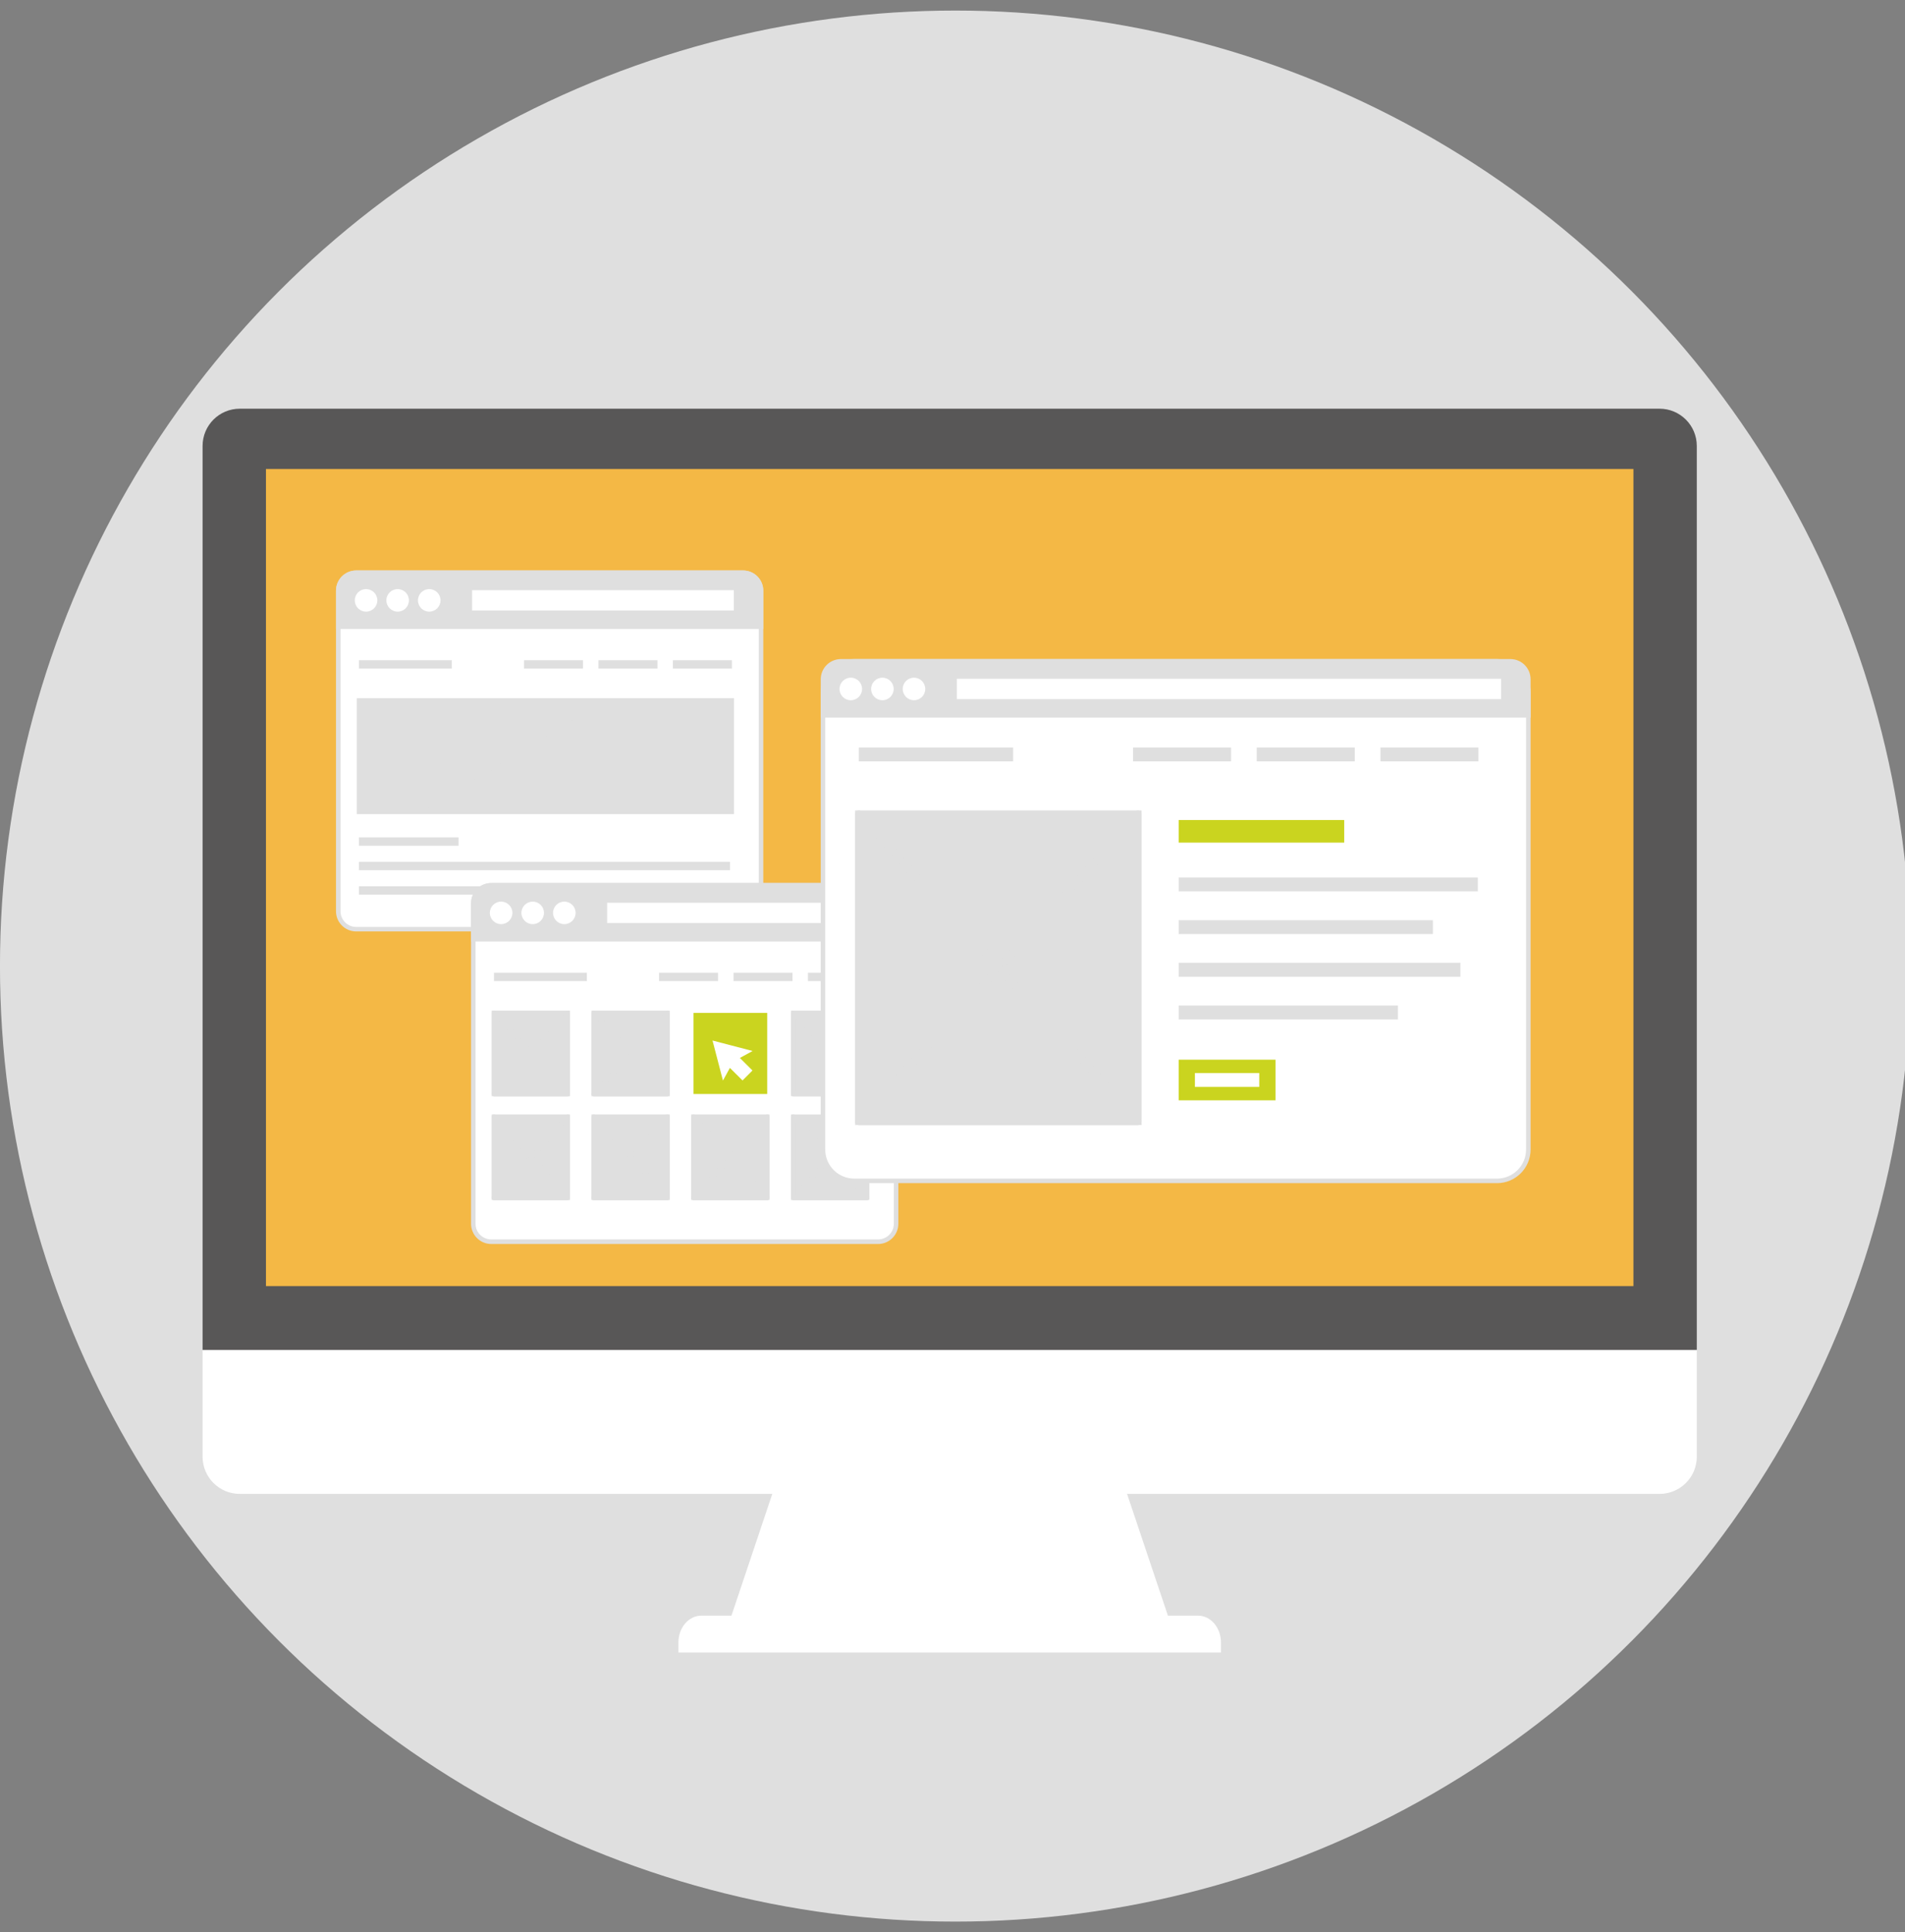 <?xml version="1.0" encoding="utf-8"?>
<!-- Generator: Adobe Illustrator 14.0.0, SVG Export Plug-In . SVG Version: 6.00 Build 43363)  -->
<!DOCTYPE svg PUBLIC "-//W3C//DTD SVG 1.1//EN" "http://www.w3.org/Graphics/SVG/1.1/DTD/svg11.dtd">
<svg version="1.1" id="Capa_1" xmlns="http://www.w3.org/2000/svg" xmlns:xlink="http://www.w3.org/1999/xlink" x="0px" y="0px"
	 width="142px" height="144px" viewBox="0 0 142 144" enable-background="new 0 0 142 144" xml:space="preserve">
<rect x="0" y="0" width="142" height="144" fill="#808080" stroke="none"/>
<g>
	<circle fill="#DFDFDF" cx="71.211" cy="72" r="71.213"/>
	<path fill="#FFFFFF" d="M57.988,110.084c-1.276,3.799-2.546,7.602-3.825,11.4c11.086,0,22.17,0,33.255,0
		c-1.276-3.799-2.552-7.602-3.827-11.4C75.057,110.084,66.523,110.084,57.988,110.084z"/>
	<path fill="#FFFFFF" d="M89.309,120.412H52.272c-0.939,0-1.703,0.895-1.703,2.004v0.744h40.442v-0.744
		C91.011,121.307,90.249,120.412,89.309,120.412z"/>
	<path fill="#FFFFFF" d="M15.101,100.609v7.957c0,1.531,1.24,2.771,2.773,2.771h105.83c1.53,0,2.776-1.24,2.776-2.771v-7.957H15.101
		z"/>
	<path fill="#585757" d="M126.48,100.609V33.236c0-1.536-1.246-2.776-2.776-2.776H17.874c-1.533,0-2.773,1.24-2.773,2.776v67.373
		H126.48z"/>
	<rect x="19.825" y="34.954" fill="#F4B845" width="101.932" height="60.896"/>
	<g>
		<g>
			<g>
				<path fill="#FFFFFF" d="M26.552,69.251c-0.738,0-1.338-0.603-1.338-1.337v-23.89c0-0.74,0.601-1.34,1.338-1.34h28.836
					c0.74,0,1.34,0.601,1.34,1.34v23.89c0,0.735-0.601,1.337-1.34,1.337H26.552z"/>
				<path fill="#DFDFDF" d="M55.388,42.852c0.646,0,1.17,0.525,1.17,1.172v23.89c0,0.645-0.524,1.169-1.17,1.169H26.552
					c-0.647,0-1.17-0.524-1.17-1.169v-23.89c0-0.647,0.522-1.172,1.17-1.172H55.388L55.388,42.852z M55.388,42.517H26.552
					c-0.833,0-1.507,0.673-1.507,1.507v23.89c0,0.832,0.673,1.505,1.507,1.505h28.836c0.834,0,1.507-0.673,1.507-1.505v-23.89
					C56.895,43.19,56.222,42.517,55.388,42.517L55.388,42.517z"/>
			</g>
			<path fill="#DFDFDF" d="M55.388,42.517H26.552c-0.833,0-1.507,0.673-1.507,1.507v2.855h31.85v-2.855
				C56.895,43.19,56.222,42.517,55.388,42.517z"/>
			<g>
				<path fill="#FFFFFF" d="M28.128,44.746c0,0.463-0.377,0.838-0.842,0.838c-0.466,0-0.84-0.375-0.84-0.838
					c0-0.468,0.374-0.842,0.84-0.842C27.751,43.904,28.128,44.278,28.128,44.746z"/>
				<path fill="#FFFFFF" d="M30.482,44.746c0,0.463-0.376,0.838-0.842,0.838c-0.463,0-0.84-0.375-0.84-0.838
					c0-0.468,0.377-0.842,0.84-0.842C30.106,43.904,30.482,44.278,30.482,44.746z"/>
				<path fill="#FFFFFF" d="M32.837,44.746c0,0.463-0.377,0.838-0.843,0.838c-0.461,0-0.84-0.375-0.84-0.838
					c0-0.468,0.379-0.842,0.84-0.842C32.46,43.904,32.837,44.278,32.837,44.746z"/>
			</g>
			<rect x="35.191" y="43.986" fill="#FFFFFF" width="19.507" height="1.514"/>
			<rect x="26.756" y="49.205" fill="#DFDFDF" width="6.92" height="0.624"/>
			<rect x="26.756" y="62.407" fill="#DFDFDF" width="7.425" height="0.625"/>
			<rect x="26.756" y="64.229" fill="#DFDFDF" width="27.659" height="0.625"/>
			<rect x="26.756" y="66.052" fill="#DFDFDF" width="27.659" height="0.622"/>
			<rect x="50.158" y="49.205" fill="#DFDFDF" width="4.4" height="0.624"/>
			<rect x="44.609" y="49.205" fill="#DFDFDF" width="4.399" height="0.624"/>
			<rect x="39.06" y="49.205" fill="#DFDFDF" width="4.395" height="0.624"/>
			<g>
				<rect x="26.756" y="52.197" fill="#DFDFDF" width="27.802" height="8.317"/>
				<path fill="#DFDFDF" d="M54.714,60.672H26.597v-8.636h28.117V60.672L54.714,60.672z M26.916,60.354h27.479v-7.997H26.916V60.354
					L26.916,60.354z"/>
			</g>
			<polygon fill="#DFDFDF" points="31.46,60.514 54.558,60.514 54.558,52.197 45.175,52.197 			"/>
		</g>
		<g>
			<g>
				<path fill="#FFFFFF" d="M36.619,92.545c-0.738,0-1.338-0.604-1.338-1.342V67.315c0-0.738,0.601-1.337,1.338-1.337h28.836
					c0.742,0,1.34,0.599,1.34,1.337v23.888c0,0.738-0.599,1.342-1.34,1.342H36.619z"/>
				<path fill="#DFDFDF" d="M65.455,66.143c0.647,0,1.172,0.528,1.172,1.172v23.888c0,0.645-0.525,1.17-1.172,1.17H36.619
					c-0.646,0-1.172-0.525-1.172-1.17V67.315c0-0.645,0.526-1.172,1.172-1.172H65.455L65.455,66.143z M65.455,65.809H36.619
					c-0.832,0-1.507,0.674-1.507,1.506v23.888c0,0.832,0.675,1.51,1.507,1.51h28.836c0.832,0,1.509-0.678,1.509-1.51V67.315
					C66.963,66.483,66.287,65.809,65.455,65.809L65.455,65.809z"/>
			</g>
			<path fill="#DFDFDF" d="M65.455,65.809H36.619c-0.832,0-1.507,0.674-1.507,1.506v2.855h31.852v-2.855
				C66.963,66.483,66.287,65.809,65.455,65.809z"/>
			<g>
				<path fill="#FFFFFF" d="M38.195,68.034c0,0.466-0.379,0.841-0.842,0.841c-0.466,0-0.84-0.375-0.84-0.841
					c0-0.46,0.374-0.839,0.84-0.839C37.816,67.195,38.195,67.574,38.195,68.034z"/>
				<path fill="#FFFFFF" d="M40.549,68.034c0,0.466-0.375,0.841-0.84,0.841c-0.463,0-0.843-0.375-0.843-0.841
					c0-0.46,0.38-0.839,0.843-0.839C40.173,67.195,40.549,67.574,40.549,68.034z"/>
				<path fill="#FFFFFF" d="M42.906,68.034c0,0.466-0.377,0.841-0.843,0.841c-0.463,0-0.84-0.375-0.84-0.841
					c0-0.46,0.377-0.839,0.84-0.839C42.529,67.195,42.906,67.574,42.906,68.034z"/>
			</g>
			<rect x="45.256" y="67.279" fill="#FFFFFF" width="19.512" height="1.515"/>
			<rect x="36.823" y="72.498" fill="#DFDFDF" width="6.923" height="0.621"/>
			<rect x="60.226" y="72.498" fill="#DFDFDF" width="4.396" height="0.621"/>
			<rect x="54.677" y="72.498" fill="#DFDFDF" width="4.396" height="0.621"/>
			<rect x="49.125" y="72.498" fill="#DFDFDF" width="4.4" height="0.621"/>
			<g>
				<g>
					<rect x="36.823" y="75.49" fill="#DFDFDF" width="5.487" height="6.043"/>
					<path fill="#DFDFDF" d="M42.482,81.699h-5.828V75.32h5.828V81.699L42.482,81.699z M36.993,81.365h5.152v-5.707h-5.152V81.365
						L36.993,81.365z"/>
				</g>
				<g>
					<path fill="#DFDFDF" d="M42.31,81.699h-5.487c-0.066,0-0.126-0.039-0.155-0.102c-0.024-0.057-0.013-0.129,0.031-0.178
						l5.489-6.043c0.049-0.053,0.12-0.068,0.185-0.043c0.065,0.025,0.11,0.088,0.11,0.156v6.043
						C42.482,81.627,42.406,81.699,42.31,81.699L42.31,81.699z M37.203,81.365h4.942v-5.439L37.203,81.365L37.203,81.365z"/>
				</g>
				<g>
					<path fill="#DFDFDF" d="M42.31,81.699h-5.487c-0.091,0-0.168-0.072-0.168-0.166V75.49c0-0.068,0.044-0.131,0.108-0.156
						c0.063-0.025,0.138-0.01,0.187,0.043l5.487,6.043c0.045,0.049,0.055,0.121,0.032,0.178C42.44,81.66,42.376,81.699,42.31,81.699
						L42.31,81.699z M36.993,81.365h4.94l-4.94-5.439V81.365L36.993,81.365z"/>
				</g>
			</g>
			<g>
				<g>
					<rect x="44.259" y="75.49" fill="#DFDFDF" width="5.492" height="6.043"/>
					<path fill="#DFDFDF" d="M49.918,81.699h-5.826V75.32h5.826V81.699L49.918,81.699z M44.428,81.365h5.154v-5.707h-5.154V81.365
						L44.428,81.365z"/>
				</g>
				<g>
					<path fill="#DFDFDF" d="M49.751,81.699h-5.492c-0.066,0-0.126-0.039-0.152-0.102c-0.029-0.057-0.018-0.129,0.029-0.178
						l5.489-6.043c0.047-0.053,0.12-0.068,0.187-0.043c0.062,0.025,0.107,0.088,0.107,0.156v6.043
						C49.918,81.627,49.842,81.699,49.751,81.699L49.751,81.699z M44.64,81.365h4.942v-5.439L44.64,81.365L44.64,81.365z"/>
				</g>
				<g>
					<path fill="#DFDFDF" d="M49.751,81.699h-5.492c-0.092,0-0.167-0.072-0.167-0.166V75.49c0-0.068,0.041-0.131,0.107-0.156
						c0.063-0.025,0.138-0.01,0.186,0.043l5.488,6.043c0.047,0.049,0.058,0.121,0.031,0.178
						C49.876,81.66,49.818,81.699,49.751,81.699L49.751,81.699z M44.428,81.365h4.943l-4.943-5.439V81.365L44.428,81.365z"/>
				</g>
			</g>
			<g>
				<rect x="51.696" y="75.49" fill="#CAD41F" width="5.491" height="6.043"/>
			</g>
			<g>
				<g>
					<rect x="59.135" y="75.49" fill="#DFDFDF" width="5.487" height="6.043"/>
					<path fill="#DFDFDF" d="M64.791,81.699h-5.826V75.32h5.826V81.699L64.791,81.699z M59.3,81.365h5.154v-5.707H59.3V81.365
						L59.3,81.365z"/>
				</g>
				<g>
					<path fill="#DFDFDF" d="M64.623,81.699h-5.487c-0.068,0-0.128-0.039-0.157-0.102c-0.024-0.057-0.014-0.129,0.031-0.178
						l5.488-6.043c0.048-0.053,0.12-0.068,0.186-0.043c0.065,0.025,0.108,0.088,0.108,0.156v6.043
						C64.791,81.627,64.717,81.699,64.623,81.699L64.623,81.699z M59.514,81.365h4.94v-5.439L59.514,81.365L59.514,81.365z"/>
				</g>
				<g>
					<path fill="#DFDFDF" d="M64.623,81.699h-5.487c-0.094,0-0.17-0.072-0.17-0.166V75.49c0-0.068,0.042-0.131,0.108-0.156
						c0.065-0.025,0.138-0.01,0.185,0.043l5.489,6.043c0.043,0.049,0.055,0.121,0.031,0.178
						C64.749,81.66,64.689,81.699,64.623,81.699L64.623,81.699z M59.3,81.365h4.942L59.3,75.926V81.365L59.3,81.365z"/>
				</g>
			</g>
			<g>
				<g>
					<rect x="36.823" y="83.227" fill="#DFDFDF" width="5.487" height="6.041"/>
					<path fill="#DFDFDF" d="M42.482,89.436h-5.828v-6.377h5.828V89.436L42.482,89.436z M36.993,89.1h5.152v-5.707h-5.152V89.1
						L36.993,89.1z"/>
				</g>
				<g>
					<path fill="#DFDFDF" d="M42.31,89.436h-5.487c-0.066,0-0.126-0.039-0.152-0.1c-0.027-0.059-0.016-0.129,0.028-0.182
						l5.489-6.045c0.049-0.047,0.12-0.066,0.185-0.041c0.065,0.025,0.11,0.088,0.11,0.158v6.041
						C42.482,89.361,42.406,89.436,42.31,89.436L42.31,89.436z M37.203,89.1h4.942V83.66L37.203,89.1L37.203,89.1z"/>
				</g>
				<g>
					<path fill="#DFDFDF" d="M42.31,89.436h-5.487c-0.091,0-0.168-0.074-0.168-0.168v-6.041c0-0.07,0.044-0.133,0.108-0.158
						c0.063-0.025,0.138-0.006,0.187,0.041l5.487,6.045c0.045,0.053,0.055,0.123,0.029,0.182
						C42.44,89.396,42.376,89.436,42.31,89.436L42.31,89.436z M36.993,89.1h4.94l-4.94-5.439V89.1L36.993,89.1z"/>
				</g>
			</g>
			<g>
				<g>
					<rect x="44.259" y="83.227" fill="#DFDFDF" width="5.492" height="6.041"/>
					<path fill="#DFDFDF" d="M49.918,89.436h-5.826v-6.377h5.826V89.436L49.918,89.436z M44.428,89.1h5.154v-5.707h-5.154V89.1
						L44.428,89.1z"/>
				</g>
				<g>
					<path fill="#DFDFDF" d="M49.751,89.436h-5.492c-0.066,0-0.126-0.039-0.152-0.1c-0.029-0.059-0.018-0.129,0.029-0.182
						l5.489-6.045c0.047-0.047,0.12-0.066,0.187-0.041c0.062,0.025,0.107,0.088,0.107,0.158v6.041
						C49.918,89.361,49.842,89.436,49.751,89.436L49.751,89.436z M44.64,89.1h4.942V83.66L44.64,89.1L44.64,89.1z"/>
				</g>
				<g>
					<path fill="#DFDFDF" d="M49.751,89.436h-5.492c-0.092,0-0.167-0.074-0.167-0.168v-6.041c0-0.07,0.041-0.133,0.107-0.158
						c0.063-0.025,0.138-0.006,0.186,0.041l5.488,6.045c0.047,0.053,0.058,0.123,0.031,0.182
						C49.876,89.396,49.818,89.436,49.751,89.436L49.751,89.436z M44.428,89.1h4.943l-4.943-5.439V89.1L44.428,89.1z"/>
				</g>
			</g>
			<g>
				<g>
					<rect x="51.696" y="83.227" fill="#DFDFDF" width="5.491" height="6.041"/>
					<path fill="#DFDFDF" d="M57.354,89.436h-5.827v-6.377h5.827V89.436L57.354,89.436z M51.866,89.1h5.152v-5.707h-5.152V89.1
						L51.866,89.1z"/>
				</g>
				<g>
					<path fill="#DFDFDF" d="M57.187,89.436h-5.491c-0.066,0-0.126-0.039-0.154-0.1c-0.024-0.059-0.015-0.129,0.027-0.182
						l5.492-6.045c0.047-0.047,0.12-0.066,0.187-0.041c0.063,0.025,0.106,0.088,0.106,0.158v6.041
						C57.354,89.361,57.279,89.436,57.187,89.436L57.187,89.436z M52.078,89.1h4.94V83.66L52.078,89.1L52.078,89.1z"/>
				</g>
				<g>
					<path fill="#DFDFDF" d="M57.187,89.436h-5.491c-0.091,0-0.168-0.074-0.168-0.168v-6.041c0-0.07,0.042-0.133,0.108-0.158
						c0.063-0.025,0.138-0.006,0.186,0.041l5.489,6.045c0.043,0.053,0.057,0.123,0.031,0.182
						C57.314,89.396,57.254,89.436,57.187,89.436L57.187,89.436z M51.866,89.1h4.942l-4.942-5.439V89.1L51.866,89.1z"/>
				</g>
			</g>
			<g>
				<g>
					<rect x="59.135" y="83.227" fill="#DFDFDF" width="5.487" height="6.041"/>
					<path fill="#DFDFDF" d="M64.791,89.436h-5.826v-6.377h5.826V89.436L64.791,89.436z M59.3,89.1h5.154v-5.707H59.3V89.1
						L59.3,89.1z"/>
				</g>
				<g>
					<path fill="#DFDFDF" d="M64.623,89.436h-5.487c-0.068,0-0.128-0.039-0.155-0.1c-0.026-0.059-0.016-0.129,0.029-0.182
						l5.488-6.045c0.048-0.047,0.12-0.066,0.186-0.041c0.065,0.025,0.108,0.088,0.108,0.158v6.041
						C64.791,89.361,64.717,89.436,64.623,89.436L64.623,89.436z M59.514,89.1h4.94V83.66L59.514,89.1L59.514,89.1z"/>
				</g>
				<g>
					<path fill="#DFDFDF" d="M64.623,89.436h-5.487c-0.094,0-0.17-0.074-0.17-0.168v-6.041c0-0.07,0.042-0.133,0.108-0.158
						c0.065-0.025,0.138-0.006,0.185,0.041l5.489,6.045c0.043,0.053,0.055,0.123,0.031,0.182
						C64.749,89.396,64.689,89.436,64.623,89.436L64.623,89.436z M59.3,89.1h4.942L59.3,83.66V89.1L59.3,89.1z"/>
				</g>
			</g>
			<polygon fill="#FFFFFF" points="56.099,78.328 53.112,77.549 53.889,80.533 54.407,79.588 55.348,80.523 56.089,79.781 
				55.151,78.846 			"/>
		</g>
		<g>
			<g>
				<path fill="#FFFFFF" d="M63.682,88.008c-1.289,0-2.337-1.049-2.337-2.334V51.621c0-1.287,1.049-2.336,2.337-2.336h47.907
					c1.286,0,2.334,1.049,2.334,2.336v34.053c0,1.285-1.048,2.334-2.334,2.334H63.682z"/>
				<path fill="#DFDFDF" d="M111.589,49.455c1.195,0,2.165,0.971,2.165,2.166v34.053c0,1.195-0.97,2.166-2.165,2.166H63.682
					c-1.198,0-2.169-0.971-2.169-2.166V51.621c0-1.195,0.971-2.166,2.169-2.166H111.589L111.589,49.455z M111.589,49.118H63.682
					c-1.382,0-2.504,1.12-2.504,2.503v34.053c0,1.379,1.122,2.504,2.504,2.504h47.907c1.382,0,2.502-1.125,2.502-2.504V51.621
					C114.091,50.238,112.971,49.118,111.589,49.118L111.589,49.118z"/>
			</g>
			<rect x="64.019" y="55.709" fill="#DFDFDF" width="11.5" height="1.034"/>
			<rect x="102.899" y="55.709" fill="#DFDFDF" width="7.304" height="1.034"/>
			<rect x="93.677" y="55.709" fill="#DFDFDF" width="7.309" height="1.034"/>
			<rect x="84.459" y="55.709" fill="#DFDFDF" width="7.305" height="1.034"/>
			<g>
				<g>
					<rect x="64.019" y="60.68" fill="#DFDFDF" width="20.794" height="22.89"/>
					<path fill="#DFDFDF" d="M85.093,83.848H63.742V60.402h21.351V83.848L85.093,83.848z M64.299,83.291h20.235V60.959H64.299
						V83.291L64.299,83.291z"/>
				</g>
				<g>
					<path fill="#DFDFDF" d="M84.813,83.848H64.019c-0.108,0-0.209-0.064-0.254-0.164c-0.045-0.102-0.026-0.221,0.049-0.301
						l20.794-22.892c0.078-0.083,0.197-0.113,0.308-0.073c0.106,0.044,0.178,0.146,0.178,0.262v22.89
						C85.093,83.723,84.97,83.848,84.813,83.848L84.813,83.848z M64.652,83.291h19.882V61.402L64.652,83.291L64.652,83.291z"/>
				</g>
				<g>
					<path fill="#DFDFDF" d="M84.813,83.848H64.019c-0.154,0-0.277-0.125-0.277-0.277V60.68c0-0.116,0.068-0.218,0.178-0.262
						c0.108-0.04,0.229-0.009,0.306,0.073l20.795,22.892c0.073,0.08,0.093,0.199,0.049,0.301
						C85.025,83.783,84.925,83.848,84.813,83.848L84.813,83.848z M64.299,83.291h19.885L64.299,61.402V83.291L64.299,83.291z"/>
				</g>
			</g>
			<rect x="87.859" y="61.114" fill="#CAD41F" width="12.34" height="1.684"/>
			<rect x="87.859" y="65.398" fill="#DFDFDF" width="22.3" height="1.033"/>
			<rect x="87.859" y="68.581" fill="#DFDFDF" width="18.95" height="1.033"/>
			<rect x="87.859" y="71.756" fill="#DFDFDF" width="21" height="1.04"/>
			<rect x="87.859" y="74.939" fill="#DFDFDF" width="16.343" height="1.039"/>
			<g>
				<rect x="87.859" y="78.977" fill="#CAD41F" width="7.218" height="3.027"/>
				<rect x="89.07" y="79.971" fill="#FFFFFF" width="4.796" height="1.035"/>
			</g>
		</g>
		<g>
			<path fill="#DFDFDF" d="M112.586,49.118H62.687c-0.835,0-1.508,0.673-1.508,1.509v2.855h52.913v-2.855
				C114.091,49.791,113.418,49.118,112.586,49.118z"/>
			<g>
				<circle fill="#FFFFFF" cx="63.419" cy="51.347" r="0.841"/>
				<circle fill="#FFFFFF" cx="65.774" cy="51.347" r="0.841"/>
				<circle fill="#FFFFFF" cx="68.129" cy="51.347" r="0.84"/>
			</g>
			<rect x="71.324" y="50.588" fill="#FFFFFF" width="40.568" height="1.517"/>
		</g>
	</g>
</g>
</svg>

